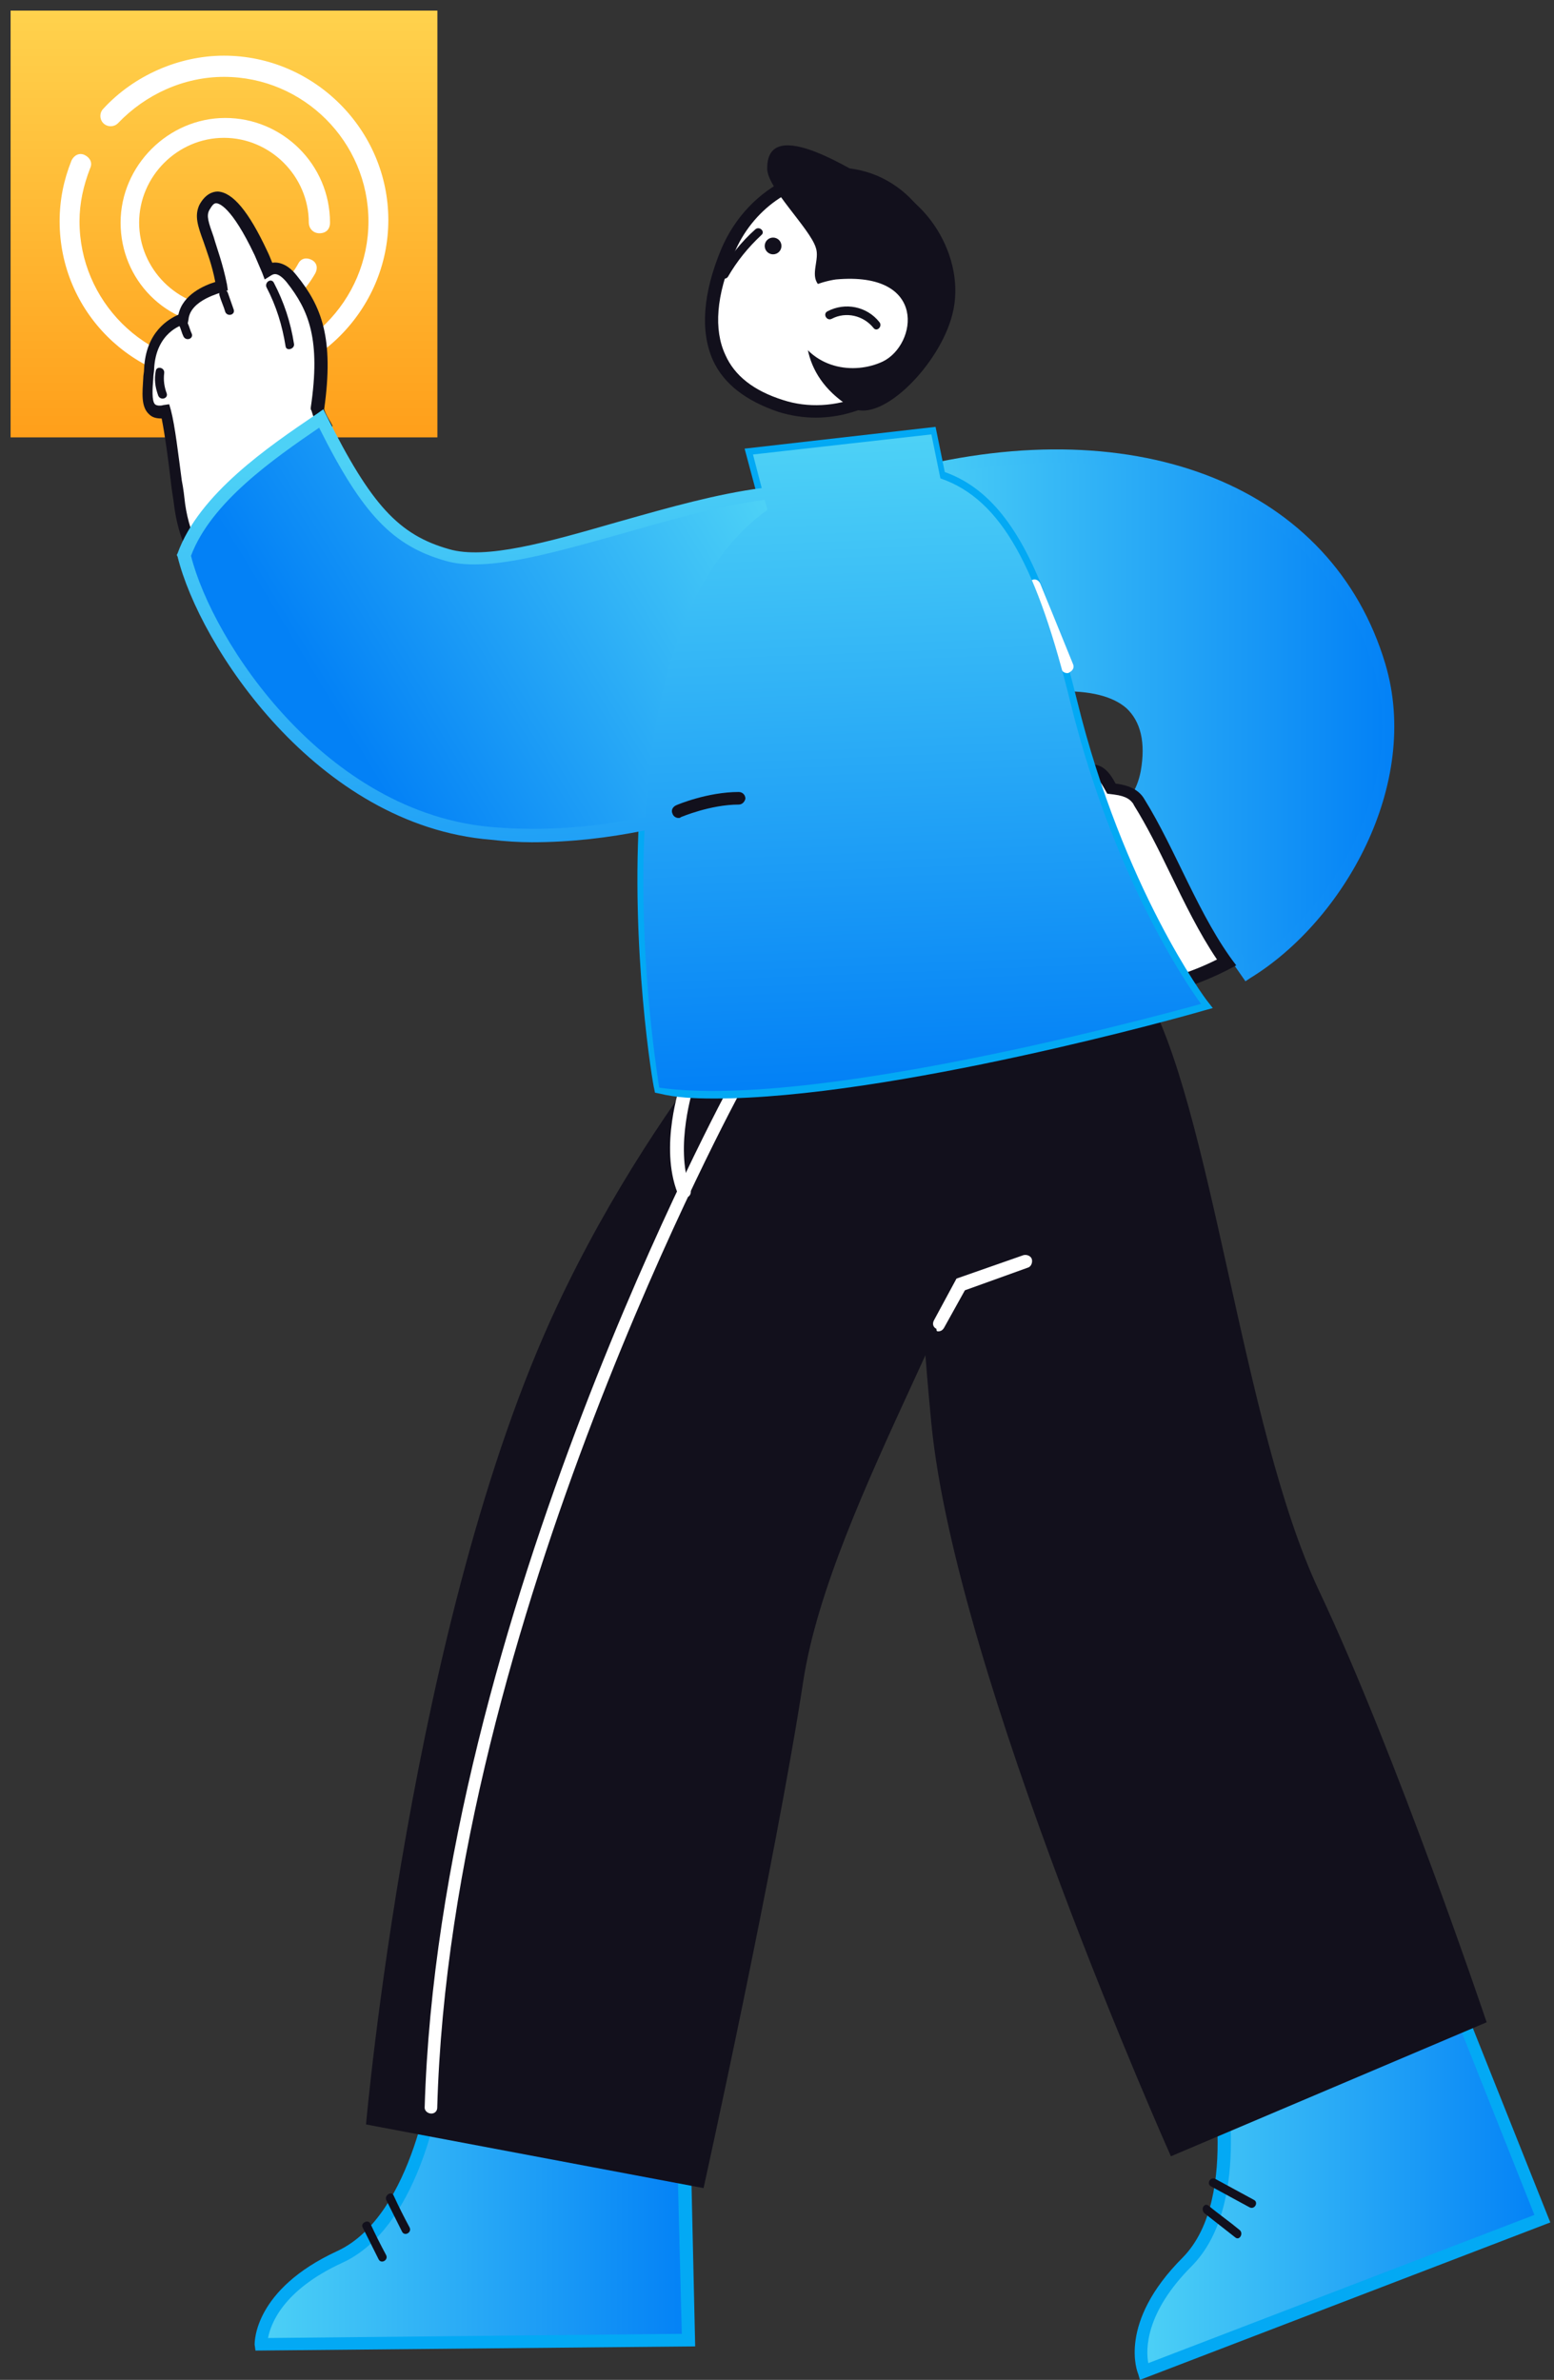 <svg width="111" height="170" viewBox="0 0 111 170" fill="none" xmlns="http://www.w3.org/2000/svg">
<rect x="0" y="0" width="111" height="170" fill="#333333" stroke="none"/>
<path d="M48.759 149.6L49.178 167.188L18.668 167.487C18.668 167.487 18.488 163.898 24.291 161.206C30.094 158.514 31.291 147.865 31.291 147.865L48.759 149.6Z" fill="url(#paint0_linear_107_2328)"/>
<path d="M18.249 167.906L49.656 167.607L49.237 149.181L30.931 147.387L30.872 147.805C30.872 147.925 29.615 158.215 24.112 160.787C18.129 163.539 18.189 167.308 18.189 167.487L18.249 167.906ZM48.699 166.71L19.146 167.009C19.326 166.052 20.163 163.599 24.471 161.625C29.795 159.172 31.35 150.438 31.649 148.404L48.28 150.079L48.699 166.71Z" fill="#03A9F4"/>
<path d="M103.676 142.182L110.197 158.513L81.721 169.401C81.721 169.401 80.345 166.111 84.832 161.565C89.319 157.018 86.746 146.609 86.746 146.609L103.676 142.182Z" fill="url(#paint1_linear_107_2328)"/>
<path d="M81.423 170L110.736 158.753L103.916 141.644L86.149 146.31L86.269 146.729C86.269 146.848 88.721 156.958 84.474 161.266C79.808 165.932 81.243 169.462 81.303 169.581L81.423 170ZM109.6 158.215L82.021 168.803C81.841 167.846 81.782 165.214 85.132 161.864C89.26 157.676 87.704 149.002 87.285 146.968L103.438 142.72L109.6 158.215Z" fill="#03A9F4"/>
<path d="M81.662 70.573C86.567 78.829 88.661 101.861 94.225 113.646C99.788 125.431 106.189 144.455 106.189 144.455L83.636 154.027C83.636 154.027 68.261 119.628 66.526 101.681C64.791 83.734 65.21 68.18 65.21 68.18L81.662 70.573Z" fill="#12101C"/>
<path d="M72.09 79.546C71.611 89.118 59.347 107.185 57.373 120.107C55.399 133.029 50.254 156.3 50.254 156.3L26.145 151.754C26.145 151.754 29.316 115.62 39.785 93.306C47.443 76.974 58.45 66.146 58.45 66.146L72.09 79.546Z" fill="#12101C"/>
<path d="M67.005 95.101C67.185 95.101 67.304 95.041 67.424 94.862L68.92 92.169L73.406 90.554C73.646 90.494 73.765 90.195 73.706 89.956C73.646 89.717 73.347 89.597 73.107 89.657L68.321 91.332L66.706 94.323C66.586 94.562 66.646 94.802 66.886 94.921C66.886 95.101 66.945 95.101 67.005 95.101Z" fill="white"/>
<path d="M86.807 155.642C87.704 156.121 88.661 156.659 89.559 157.138C89.918 157.317 89.618 157.856 89.26 157.676C88.362 157.198 87.405 156.659 86.508 156.181C86.149 156.001 86.448 155.463 86.807 155.642Z" fill="#12101C"/>
<path d="M86.329 157.557C87.046 158.155 87.824 158.693 88.542 159.291C88.841 159.531 88.542 160.069 88.243 159.83L86.029 158.095C85.73 157.796 86.029 157.317 86.329 157.557Z" fill="#12101C"/>
<path d="M28.12 156.839C28.479 157.616 28.838 158.334 29.257 159.112C29.436 159.471 28.898 159.77 28.718 159.411L27.582 157.138C27.462 156.779 28 156.48 28.12 156.839Z" fill="#12101C"/>
<path d="M26.444 158.813C26.803 159.591 27.162 160.308 27.581 161.086C27.761 161.445 27.222 161.744 27.043 161.385L25.906 159.112C25.727 158.813 26.265 158.514 26.444 158.813Z" fill="#12101C"/>
<path d="M30.812 150.976C31.051 150.976 31.231 150.796 31.231 150.557C32.188 115.859 52.827 78.111 53.007 77.752C53.126 77.513 53.066 77.273 52.827 77.154C52.588 77.034 52.349 77.094 52.229 77.333C52.049 77.692 31.35 115.62 30.333 150.557C30.333 150.796 30.573 150.976 30.812 150.976Z" fill="white"/>
<path d="M48.879 85.529C48.939 85.529 48.999 85.529 49.059 85.529C49.298 85.469 49.418 85.17 49.298 84.93C48.162 81.879 49.538 77.692 49.538 77.632C49.597 77.393 49.478 77.153 49.238 77.034C48.999 76.974 48.76 77.094 48.64 77.333C48.58 77.512 47.085 81.879 48.401 85.23C48.52 85.409 48.7 85.529 48.879 85.529Z" fill="white"/>
<path d="M51.929 17.988C50.075 22.415 49.955 27.141 55.758 28.996C59.706 30.252 64.432 28.398 66.287 23.971C68.141 19.544 66.407 14.638 62.458 12.963C58.51 11.288 53.784 13.561 51.929 17.988Z" fill="white"/>
<path d="M58.27 29.833C61.8 29.833 65.27 27.68 66.705 24.15C68.62 19.484 66.825 14.339 62.637 12.544C58.45 10.809 53.484 13.142 51.51 17.809C50.194 20.979 50.015 23.671 50.912 25.705C51.69 27.44 53.305 28.637 55.578 29.415C56.535 29.714 57.433 29.833 58.27 29.833ZM59.766 12.903C60.603 12.903 61.501 13.083 62.338 13.441C66.047 14.997 67.662 19.663 65.928 23.851C64.073 28.218 59.407 29.714 55.937 28.577C53.843 27.919 52.467 26.842 51.809 25.346C50.972 23.552 51.151 21.099 52.407 18.168C53.724 14.937 56.715 12.903 59.766 12.903Z" fill="#12101C"/>
<path d="M55.22 18.168C54.89 18.168 54.622 17.9 54.622 17.569C54.622 17.239 54.89 16.971 55.22 16.971C55.55 16.971 55.818 17.239 55.818 17.569C55.818 17.9 55.55 18.168 55.22 18.168Z" fill="#12101C"/>
<path d="M54.801 12.006C54.801 8.057 61.322 12.484 62.458 13.023C65.988 13.681 69.099 18.347 68.022 22.475C67.124 26.005 63.056 30.192 60.903 29.175C57.373 27.081 56.835 23.611 58.45 20.321C57.852 19.603 58.57 18.526 58.271 17.689C57.852 16.313 54.741 13.382 54.801 12.006Z" fill="#12101C"/>
<path d="M59.706 19.962C66.287 19.364 65.509 24.628 63.056 25.825C61.023 26.782 57.912 26.423 56.655 23.432C55.399 20.501 59.706 19.962 59.706 19.962Z" fill="white"/>
<path d="M59.108 22.236C60.364 21.578 61.92 21.877 62.817 23.013C63.056 23.312 62.638 23.731 62.398 23.432C61.681 22.535 60.424 22.236 59.407 22.774C59.048 22.954 58.749 22.415 59.108 22.236Z" fill="#12101C"/>
<path d="M51.45 19.484C52.108 18.347 52.946 17.27 53.963 16.373C54.262 16.134 54.681 16.552 54.382 16.792C53.424 17.689 52.647 18.646 51.989 19.783C51.749 20.082 51.271 19.783 51.45 19.484Z" fill="#12101C"/>
<path d="M0.757 0.757H31.242V31.242H0.757V0.757Z" fill="url(#paint2_linear_107_2328)"/>
<path d="M15.998 23.29C18.744 23.29 21.205 21.869 22.531 19.503C22.72 19.124 22.625 18.745 22.247 18.556C21.868 18.367 21.489 18.461 21.3 18.84C20.259 20.733 18.176 21.964 15.998 21.964C12.685 21.964 9.939 19.219 9.939 15.905C9.939 12.591 12.685 9.846 15.998 9.846C19.312 9.846 22.057 12.591 22.057 15.905C22.057 16.284 22.341 16.662 22.815 16.662C23.288 16.662 23.572 16.378 23.572 15.905C23.572 11.739 20.164 8.426 16.093 8.426C12.022 8.426 8.614 11.834 8.614 15.905C8.614 19.976 11.833 23.29 15.998 23.29Z" fill="white"/>
<path d="M15.999 27.455C22.436 27.455 27.738 22.154 27.738 15.716C27.738 9.278 22.436 3.976 15.999 3.976C12.78 3.976 9.561 5.396 7.383 7.763C7.099 8.047 7.099 8.52 7.383 8.804C7.667 9.088 8.141 9.088 8.425 8.804C10.413 6.722 13.158 5.491 15.999 5.491C21.679 5.491 26.318 10.13 26.318 15.81C26.318 21.491 21.679 26.13 15.999 26.13C10.318 26.13 5.679 21.491 5.679 15.81C5.679 14.485 5.963 13.254 6.436 12.023C6.626 11.645 6.437 11.266 6.058 11.077C5.679 10.887 5.3 11.077 5.111 11.455C4.543 12.876 4.259 14.296 4.259 15.81C4.259 22.248 9.466 27.455 15.999 27.455Z" fill="white"/>
<path d="M98.531 47.601C100.924 55.618 95.959 65.309 89.079 69.497L88.242 68.3C86.507 69.257 78.371 63.634 76.217 60.284C78.969 59.207 81.422 58.369 81.96 55.259C83.515 46.883 73.585 48.678 67.004 50.652C65.389 44.191 64.791 34.081 64.791 34.081C80.704 29.953 94.762 34.978 98.531 47.601Z" fill="url(#paint3_linear_107_2328)"/>
<path d="M88.96 70.095L89.319 69.855C95.959 65.787 101.523 56.036 98.951 47.421C95.182 34.799 81.422 29.235 64.672 33.542L64.313 33.662V34.021C64.313 34.141 64.911 44.251 66.526 50.652L66.646 51.13L67.124 51.011C73.885 48.977 78.491 48.857 80.465 50.592C81.482 51.549 81.841 53.045 81.482 55.079C80.944 57.891 78.79 58.728 76.098 59.745L75.559 59.925L75.799 60.403C77.773 63.454 85.371 69.078 88.003 68.719L88.96 70.095ZM75.44 33.064C86.687 33.064 95.301 38.388 98.113 47.721C100.506 55.797 95.421 64.89 89.199 68.898L88.362 67.702L88.003 67.881C86.746 68.539 79.508 63.933 76.876 60.463C79.448 59.446 81.781 58.429 82.379 55.258C82.798 52.865 82.379 51.071 81.123 49.934C78.91 47.96 74.303 47.96 67.364 49.994C66.048 44.37 65.449 36.175 65.27 34.32C68.859 33.483 72.269 33.064 75.44 33.064Z" fill="url(#paint4_linear_107_2328)"/>
<path d="M83.099 70.513C84.654 70.154 86.21 69.556 87.705 68.778C86.329 66.864 85.192 64.531 84.056 62.258C83.218 60.463 82.381 58.848 81.424 57.352L81.364 57.233C81.065 56.754 80.526 56.515 79.629 56.395H79.39L79.27 56.156C78.791 55.199 78.373 55.019 77.894 55.019C77.535 55.019 77.056 55.139 76.458 55.438C76.219 55.557 76.099 55.677 76.04 55.916C75.86 56.694 76.518 58.19 77.834 60.104L78.193 60.523L77.774 60.762C77.535 60.942 77.236 61.061 76.997 61.181C77.655 62.138 78.313 63.155 78.911 64.112C80.347 66.146 81.783 68.36 83.099 70.513Z" fill="white"/>
<path d="M77.953 55.498C77.654 55.498 77.235 55.617 76.697 55.857C76.577 55.916 76.517 55.976 76.517 56.036C76.458 56.216 76.338 57.173 78.252 59.805L78.791 60.583L77.953 61.061C77.834 61.121 77.714 61.181 77.594 61.241C78.133 62.078 78.731 62.916 79.269 63.753C80.585 65.787 81.961 67.821 83.218 69.915C84.474 69.616 85.73 69.138 86.927 68.539C85.671 66.685 84.594 64.471 83.577 62.377C82.739 60.642 81.902 58.968 81.004 57.532L80.944 57.412C80.765 57.173 80.526 56.874 79.569 56.754L79.09 56.694L78.851 56.275C78.432 55.498 78.192 55.498 77.953 55.498ZM77.953 54.6C78.731 54.6 79.21 55.079 79.688 55.976C80.705 56.096 81.363 56.455 81.722 57.053C83.996 60.702 85.671 65.548 88.303 68.958C86.568 69.915 84.713 70.633 82.799 71.052C80.765 67.582 78.432 64.352 76.278 60.942C76.637 60.822 77.056 60.583 77.475 60.343C76.099 58.429 74.663 55.797 76.278 55.019C76.996 54.72 77.534 54.6 77.953 54.6Z" fill="#12101C"/>
<path d="M51.032 78.47C63.655 78.47 85.012 72.488 85.969 72.189L86.627 72.009L86.208 71.471C86.148 71.411 80.226 63.454 76.936 50.054C73.406 35.636 69.278 31.628 59.946 33.662C51.63 35.457 46.725 43.712 45.708 57.472C44.99 67.762 46.665 77.692 46.725 77.752L46.784 78.051L47.084 78.111C48.28 78.41 49.596 78.47 51.032 78.47ZM85.131 71.531C81.063 72.607 58.031 78.709 47.562 77.393C46.964 73.624 41.939 38.568 60.125 34.619C68.919 32.705 72.628 36.354 76.038 50.353C78.91 61.899 83.755 69.496 85.131 71.531Z" fill="#03A9F4"/>
<path d="M54.981 38.747L67.963 36.055L66.826 30.491L53.186 32.047L54.981 38.747ZM66.946 35.397L55.639 37.73L54.383 32.884L66.168 31.568L66.946 35.397Z" fill="#03A9F4"/>
<path d="M76.218 48.08C76.278 48.08 76.338 48.08 76.397 48.02C76.637 47.9 76.756 47.661 76.637 47.422L74.303 41.679C74.184 41.439 73.945 41.32 73.705 41.439C73.466 41.559 73.346 41.798 73.466 42.038L75.799 47.781C75.859 47.96 76.038 48.08 76.218 48.08Z" fill="white"/>
<path d="M10.59 26.304C10.77 23.253 13.043 22.714 13.043 22.714C13.222 20.919 15.795 20.381 15.795 20.381C15.077 16.971 14 15.834 14.539 14.817C15.376 13.202 16.872 14.399 18.547 18.108C18.726 18.526 18.906 18.945 19.085 19.364C19.504 19.065 20.042 19.125 20.76 19.962C22.435 22.056 23.332 24.27 22.615 29.295C22.794 29.713 22.974 30.073 23.213 30.431L15.137 41.02C15.137 41.02 13.282 39.884 12.804 36.115C12.505 34.021 12.146 30.97 11.846 29.414C10.111 29.654 10.53 27.859 10.59 26.304Z" fill="white"/>
<path d="M15.197 41.559L23.752 30.431L23.632 30.192C23.453 29.893 23.273 29.594 23.154 29.235C23.872 24.15 22.974 21.877 21.18 19.663C20.521 18.826 19.863 18.706 19.445 18.766C19.325 18.467 19.205 18.167 19.086 17.928C17.77 15.116 16.633 13.741 15.556 13.681C15.197 13.681 14.659 13.86 14.24 14.638C13.881 15.415 14.12 16.133 14.539 17.27C14.778 17.988 15.137 18.885 15.377 20.142C14.599 20.381 13.043 21.039 12.744 22.475C12.086 22.774 10.411 23.671 10.292 26.363C10.292 26.603 10.232 26.782 10.232 27.021C10.172 28.038 10.052 29.055 10.651 29.594C10.89 29.833 11.189 29.893 11.548 29.893C11.787 31.089 12.027 32.884 12.206 34.44C12.266 35.038 12.385 35.636 12.445 36.174C12.984 40.123 14.898 41.379 15.018 41.439L15.197 41.559ZM22.675 30.312L15.078 40.302C14.599 39.824 13.582 38.508 13.223 35.995C13.163 35.456 13.103 34.918 12.984 34.32C12.744 32.525 12.505 30.431 12.206 29.295L12.086 28.876L11.668 28.936C11.488 28.995 11.189 28.995 11.069 28.876C10.83 28.637 10.89 27.739 10.95 27.021C10.95 26.782 11.009 26.543 11.009 26.363C11.129 23.731 13.043 23.193 13.103 23.193L13.402 23.133L13.462 22.834C13.582 21.398 15.855 20.919 15.855 20.86L16.274 20.74L16.214 20.321C15.915 18.826 15.496 17.749 15.257 16.911C14.898 15.894 14.719 15.416 14.958 14.997C15.137 14.698 15.257 14.518 15.437 14.518C15.616 14.518 16.513 14.698 18.188 18.227C18.368 18.646 18.547 19.065 18.727 19.484L18.906 19.962L19.385 19.663C19.505 19.603 19.804 19.364 20.462 20.142C22.077 22.176 22.914 24.269 22.197 29.115V29.235L22.256 29.355C22.376 29.773 22.496 30.072 22.675 30.312Z" fill="#12101C"/>
<path d="M22.974 29.953C26.145 36.294 28.179 38.627 31.948 39.704C37.631 41.379 51.211 33.901 59.706 35.277L61.74 52.686C61.74 52.686 49.417 60.702 35.178 59.565C22.855 58.548 14.659 45.925 13.163 39.704C14.659 35.576 19.565 32.226 22.974 29.953Z" fill="url(#paint5_linear_107_2328)"/>
<path fill-rule="evenodd" clip-rule="evenodd" d="M46.036 59.322C43.511 59.836 40.8 60.164 37.99 60.164C37.093 60.164 36.136 60.104 35.059 59.984C22.616 58.967 14.24 46.105 12.685 39.764L12.625 39.644L12.685 39.525C14.221 35.269 19.203 31.89 22.553 29.617L22.675 29.534L23.094 29.235L23.333 29.713C26.504 36.055 28.478 38.208 32.068 39.225C34.685 39.999 39.194 38.702 43.949 37.335L44.032 37.311C44.166 37.273 44.299 37.236 44.432 37.198C47.795 36.247 51.234 35.274 54.409 34.864L53.785 32.465L66.527 31.03L67.172 34.172C71.611 35.69 74.134 40.718 76.457 50.173C79.807 63.813 85.789 71.71 85.789 71.71C85.789 71.71 58.629 79.367 47.083 77.692C47.086 77.695 47.073 77.609 47.048 77.442C46.824 75.954 45.63 68.025 46.036 59.322ZM46.088 58.355C42.741 59.047 39.053 59.406 35.238 59.087C23.274 58.13 15.197 45.866 13.642 39.704C15.078 35.875 19.564 32.764 22.795 30.551C25.906 36.773 28.059 38.986 31.828 40.063C34.567 40.862 38.938 39.647 43.645 38.339C43.873 38.276 44.102 38.212 44.331 38.149C44.464 38.111 44.598 38.072 44.732 38.034C47.961 37.111 51.436 36.117 54.629 35.706L54.815 36.421C48.722 40.788 46.602 49.839 46.088 58.355Z" fill="url(#paint6_linear_107_2328)"/>
<path d="M48.458 58.429C48.518 58.429 48.578 58.429 48.638 58.369C48.638 58.369 50.732 57.472 52.766 57.472C53.005 57.472 53.184 57.292 53.244 57.053C53.244 56.813 53.065 56.574 52.766 56.574C50.552 56.574 48.398 57.472 48.279 57.531C48.039 57.651 47.92 57.89 48.039 58.13C48.099 58.309 48.279 58.429 48.458 58.429Z" fill="#12101C"/>
<path d="M16.275 20.92L16.694 22.116C16.813 22.475 16.275 22.654 16.096 22.296C15.976 21.877 15.796 21.518 15.677 21.099C15.557 20.68 16.155 20.561 16.275 20.92Z" fill="#12101C"/>
<path d="M11.129 26.483C11.189 26.124 11.787 26.244 11.727 26.663C11.667 27.141 11.727 27.62 11.907 28.098C12.026 28.457 11.488 28.637 11.308 28.278C11.069 27.62 11.009 27.081 11.129 26.483Z" fill="#12101C"/>
<path d="M19.564 20.202C20.282 21.578 20.76 23.013 21 24.569C21.059 24.928 20.461 25.107 20.401 24.748C20.162 23.253 19.743 21.877 19.026 20.501C18.906 20.142 19.384 19.843 19.564 20.202Z" fill="#12101C"/>
<path d="M13.402 23.073C13.522 23.312 13.582 23.611 13.702 23.851C13.821 24.21 13.283 24.389 13.103 24.03C12.984 23.791 12.924 23.492 12.804 23.253C12.685 22.894 13.283 22.714 13.402 23.073Z" fill="#12101C"/>
<defs>
<linearGradient id="paint0_linear_107_2328" x1="18.667" y1="151.762" x2="49.178" y2="151.762" gradientUnits="userSpaceOnUse">
<stop stop-color="#4DD1F6"/>
<stop offset="1" stop-color="#0381F6"/>
</linearGradient>
<linearGradient id="paint1_linear_107_2328" x1="81.522" y1="147.587" x2="110.197" y2="147.587" gradientUnits="userSpaceOnUse">
<stop stop-color="#4DD1F6"/>
<stop offset="1" stop-color="#0381F6"/>
</linearGradient>
<linearGradient id="paint2_linear_107_2328" x1="16" y1="0.757" x2="16" y2="31.242" gradientUnits="userSpaceOnUse">
<stop stop-color="#FFD24D"/>
<stop offset="1" stop-color="#FF9F1A"/>
</linearGradient>
<linearGradient id="paint3_linear_107_2328" x1="64.791" y1="39.98" x2="99.141" y2="39.98" gradientUnits="userSpaceOnUse">
<stop stop-color="#4DD1F6"/>
<stop offset="1" stop-color="#0381F6"/>
</linearGradient>
<linearGradient id="paint4_linear_107_2328" x1="64.313" y1="39.647" x2="99.592" y2="39.647" gradientUnits="userSpaceOnUse">
<stop stop-color="#4DD1F6"/>
<stop offset="1" stop-color="#0381F6"/>
</linearGradient>
<linearGradient id="paint5_linear_107_2328" x1="54.808" y1="36.299" x2="25.802" y2="53.99" gradientUnits="userSpaceOnUse">
<stop stop-color="#4DD1F6"/>
<stop offset="1" stop-color="#0381F6"/>
</linearGradient>
<linearGradient id="paint6_linear_107_2328" x1="60.461" y1="31.49" x2="62.303" y2="77.273" gradientUnits="userSpaceOnUse">
<stop stop-color="#4DD1F6"/>
<stop offset="1" stop-color="#0381F6"/>
</linearGradient>
</defs>
</svg>
